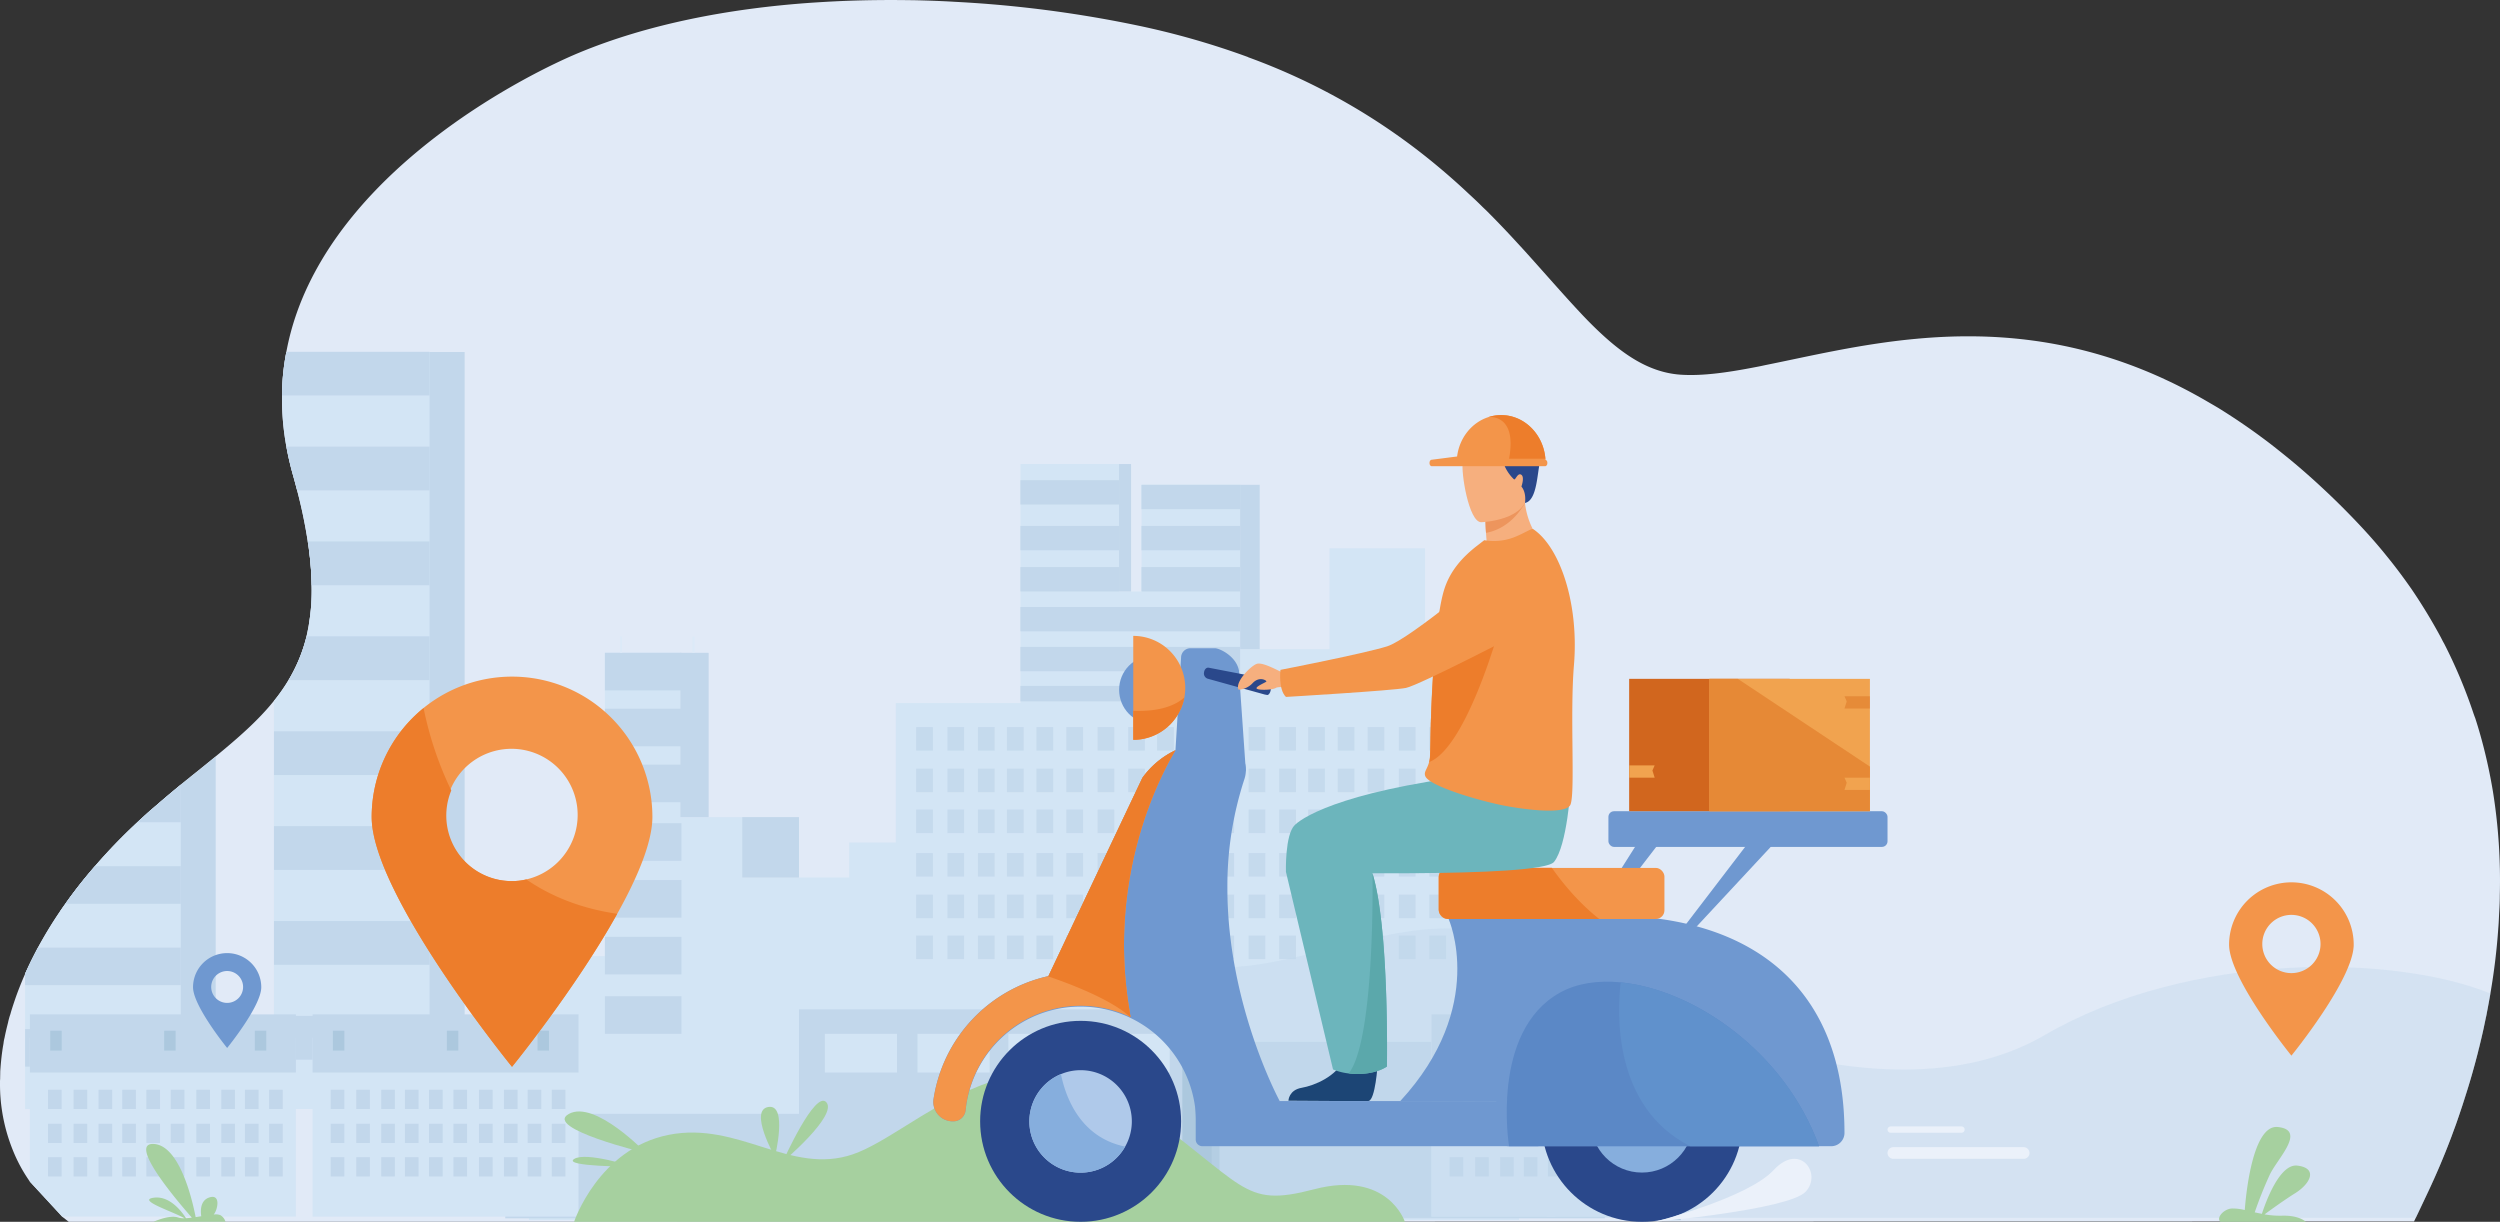<svg xmlns="http://www.w3.org/2000/svg" width="1370.481" height="669.786" viewBox="0 0 1370.481 669.786"><rect x="0" y="0" width="1370.481" height="669.786" fill="#333333" stroke="none"/><g transform="translate(-0.036 -0.03)"><path d="M1391.928,642.02c0,2.985-.115,5.959-.3,8.876s-.241,5.741-.494,8.692a353.362,353.362,0,0,1-4.375,36.3c-.609,3.445-1.217,6.89-1.883,10.208-.115.792-.3,1.585-.425,2.3l-.126.425c-.425,2.067-.85,4.076-1.275,6.143-.792,3.583-1.642,7.177-2.492,10.633-.184.678-.367,1.286-.482,1.952-2.3,9.117-4.8,17.683-7.418,25.709l-1.275,4.019c-1.148,3.525-2.3,6.89-3.445,10.151-.85,2.365-1.7,4.593-2.492,6.809-4.432,11.793-8.75,21.576-12.217,28.993-3.227,6.889-5.959,12.631-7.36,15.559l-.964,2.009-1045.975.184H59.212a.069.069,0,0,0-.069-.069c-.85-.666-1.642-1.275-2.423-1.941h-.069c-.356-.3-.723-.551-1.033-.85L37.935,798.962a84.5,84.5,0,0,1-9.485-17.6,96.454,96.454,0,0,1-6.89-36.744,18.922,18.922,0,0,1,.069-1.94c0-1.148.057-2.365.057-3.525s.126-2.067.184-3.1c.3-3.766.723-7.532,1.332-11.3,0-.126.069-.253.069-.367.115-.609.241-1.286.3-1.952a22.229,22.229,0,0,1,.482-2.365c.551-2.8,1.217-5.592,1.952-8.451.115-.666.3-1.343.482-2.009a24.553,24.553,0,0,1,.735-2.365c.666-2.492,1.516-4.983,2.365-7.544,1.642-4.857,3.594-9.726,5.741-14.652a10.8,10.8,0,0,1,.494-1.148c2-4.444,4.191-8.819,6.557-13.251a228.191,228.191,0,0,1,12.1-19.876c.964-1.4,1.941-2.8,2.917-4.134a253.007,253.007,0,0,1,16.225-20.611,306.75,306.75,0,0,1,23.286-24.113c1.883-1.768,3.766-3.445,5.649-5.167.425-.367.85-.735,1.275-1.148,1.148-.907,2.193-1.883,3.284-2.79,4.593-4.019,9.117-7.785,13.561-11.482l6.625-5.351c4.317-3.445,8.509-6.89,12.516-10.151,12.344-10.151,23.287-19.692,31.921-30.452a98.546,98.546,0,0,0,8.038-11.482,86.783,86.783,0,0,0,9.818-23.849c.494-2.3.976-4.593,1.343-6.89a110.14,110.14,0,0,0,1.458-21.1,165.348,165.348,0,0,0-1.458-19.451c-.184-1.458-.425-2.974-.677-4.593a274.682,274.682,0,0,0-5.833-28.017q-1.079-4.294-2.365-8.75c-1.458-5.179-2.618-10.277-3.525-15.26a144.806,144.806,0,0,1-2.377-27.983,126.306,126.306,0,0,1,2.377-23.826v-.126a142.474,142.474,0,0,1,5.649-21.151c29.12-82.789,128.2-131.727,154.52-142.67,37.513-15.616,81.939-24.377,128.076-27.558,3.778-.241,7.544-.482,11.31-.666,10.644-.551,21.4-.792,32.151-.792,4.386,0,8.692.057,13.01.115,7.234.184,14.411.425,21.645.861,6.683.356,13.308.781,19.934,1.332a656.735,656.735,0,0,1,79.229,11.425A434.261,434.261,0,0,1,705.768,182.5v.069a347.345,347.345,0,0,1,103.584,59.5c6.143,5.11,11.976,10.277,17.442,15.444.735.666,1.527,1.4,2.3,2.124,1.7,1.585,3.341,3.158,4.983,4.8.735.735,1.527,1.458,2.3,2.193,4.8,4.8,9.427,9.6,13.779,14.284l6.5,7.05c11.551,12.769,21.817,24.676,31.485,34.953,1.217,1.343,2.434,2.549,3.651,3.835C908.5,343.773,924,355.324,942.974,356.61c11.907.792,25.836-1.217,41.452-4.26,1.585-.3,3.1-.6,4.685-.965,24.01-4.8,51.97-11.609,83.03-14.468,40.12-3.709,85.533-.792,134.529,21.461l4.673,2.182c7.177,3.445,14.411,7.291,21.7,11.609,1.527.85,3.043,1.768,4.593,2.675,7.418,4.593,14.927,9.611,22.552,15.2a2.973,2.973,0,0,1,.551.425c3.284,2.365,6.568,4.914,9.852,7.533,3.824,3.043,7.716,6.2,11.609,9.542,9.358,8.038,18.9,16.96,28.442,26.812,6.89,7.108,13.377,14.284,19.21,21.576,4.076,4.983,7.9,10.036,11.483,15.077.666.919,1.275,1.826,1.941,2.733a302.678,302.678,0,0,1,16.409,27c.551,1.091,1.148,2.3,1.768,3.341a275.9,275.9,0,0,1,15.857,37.628c.367,1.091.735,2.124,1.148,3.158q2.739,8.491,4.857,16.96c1.952,7.728,3.525,15.386,4.811,23.045A308.625,308.625,0,0,1,1391.928,642.02Z" transform="translate(-21.52 -151.17)" fill="#e1eaf7"/><path d="M254.408,319.25v415H169.07V468.235a110.138,110.138,0,0,0,1.458-21.1,165.345,165.345,0,0,0-1.458-19.451V319.25Z" transform="translate(0.349 -126.257)" fill="#c2d7eb"/><path d="M237.678,319.25v415H152.34v-223.7a98.553,98.553,0,0,0,8.038-11.482,86.787,86.787,0,0,0,9.829-23.941c.494-2.3.976-4.593,1.343-6.889a110.142,110.142,0,0,0,1.458-21.1,165.352,165.352,0,0,0-1.458-19.451c-.184-1.458-.425-2.974-.677-4.593a274.68,274.68,0,0,0-5.833-28.017q-1.079-4.294-2.365-8.75c-1.458-5.179-2.618-10.277-3.525-15.26a144.806,144.806,0,0,1-2.377-27.983,126.306,126.306,0,0,1,2.377-23.826Z" transform="translate(-2.131 -126.257)" fill="#d3e5f5"/><path d="M158.577,319.266a126.3,126.3,0,0,0-2.377,23.826h80.906V319.14H158.577Z" transform="translate(-1.559 -126.273)" fill="#c2d7eb"/><path d="M236.8,364.41v24.01H164.161q-1.079-4.294-2.365-8.75c-1.458-5.179-2.618-10.277-3.525-15.26Z" transform="translate(-1.252 -119.562)" fill="#c2d7eb"/><path d="M235.285,409.724v24.01H170.616a165.349,165.349,0,0,0-1.458-19.451c-.184-1.458-.425-2.974-.677-4.593Z" transform="translate(0.261 -112.849)" fill="#c2d7eb"/><path d="M236.642,455v24H159.33a86.785,86.785,0,0,0,9.841-24Z" transform="translate(-1.095 -106.132)" fill="#c2d7eb"/><rect width="85.315" height="23.975" transform="translate(150.232 400.919)" fill="#c2d7eb"/><rect width="85.315" height="23.975" transform="translate(150.232 452.923)" fill="#c2d7eb"/><rect width="85.315" height="23.975" transform="translate(150.232 504.939)" fill="#c2d7eb"/><rect width="85.315" height="23.987" transform="translate(150.232 556.943)" fill="#c2d7eb"/><path d="M135.558,512.37V705.621H50.22V597.237c.965-1.4,1.941-2.8,2.917-4.134a252.985,252.985,0,0,1,16.225-20.611,306.766,306.766,0,0,1,23.287-24.113c1.883-1.768,3.766-3.445,5.649-5.167.425-.367.85-.735,1.275-1.148,1.148-.907,2.193-1.883,3.284-2.79,4.593-4.019,9.117-7.785,13.561-11.483l6.625-5.351C127.359,519.064,131.551,515.654,135.558,512.37Z" transform="translate(-17.271 -97.627)" fill="#c2d7eb"/><path d="M118.889,525.87V703.619H33.54V629.511a10.8,10.8,0,0,1,.494-1.148c2-4.444,4.191-8.819,6.557-13.251a228.217,228.217,0,0,1,12.1-19.876c.964-1.4,1.94-2.8,2.917-4.134a252.985,252.985,0,0,1,16.225-20.611,306.787,306.787,0,0,1,23.287-24.113c1.883-1.768,3.766-3.445,5.649-5.167.425-.367.85-.735,1.275-1.148,1.148-.907,2.193-1.883,3.284-2.79C109.956,533.288,114.446,529.521,118.889,525.87Z" transform="translate(-19.743 -95.625)" fill="#d3e5f5"/><path d="M110.939,525.87v20.554H87.17c1.883-1.768,3.766-3.445,5.649-5.167.425-.367.85-.735,1.275-1.148,1.148-.907,2.193-1.883,3.284-2.79C102.005,533.288,106.5,529.521,110.939,525.87Z" transform="translate(-11.793 -95.625)" fill="#c2d7eb"/><path d="M116.04,564.73v20.611H52.76A253,253,0,0,1,68.985,564.73Z" transform="translate(-16.894 -89.864)" fill="#c2d7eb"/><path d="M118.889,603.59v20.6H33.54v-6.2a10.818,10.818,0,0,1,.494-1.148c2-4.444,4.191-8.819,6.557-13.251Z" transform="translate(-19.743 -84.103)" fill="#c2d7eb"/><rect width="85.315" height="20.588" transform="translate(13.808 564.165)" fill="#c2d7eb"/><rect width="35.734" height="52.108" transform="translate(265.183 595.248)" fill="#dceaf8"/><path d="M753.563,355.274V323.088h-9.772V267.754H691.408v55.334H642.435V232.916H588.387v58.538H576.055V221.56H522.018V352.6H453.663v76.416H428.126v19.245H369.462V415.121H335.784V325.04h-41.6V491.318H252.57V636H795.3V355.274Z" transform="translate(37.438 32.842)" fill="#d3e5f5"/><rect width="54.071" height="13.354" transform="translate(559.422 263.255)" fill="#c2d7eb"/><rect width="54.071" height="13.354" transform="translate(559.422 288.333)" fill="#c2d7eb"/><rect width="54.071" height="13.354" transform="translate(559.422 310.896)" fill="#c2d7eb"/><rect width="54.071" height="13.354" transform="translate(625.779 310.896)" fill="#c2d7eb"/><rect width="54.071" height="13.354" transform="translate(625.779 288.333)" fill="#c2d7eb"/><rect width="54.071" height="13.354" transform="translate(625.779 265.804)" fill="#c2d7eb"/><rect width="120.44" height="13.354" transform="translate(559.422 332.781)" fill="#c2d7eb"/><rect width="120.44" height="13.354" transform="translate(559.422 354.656)" fill="#c2d7eb"/><rect width="41.969" height="20.611" transform="translate(331.632 357.894)" fill="#c2d7eb"/><rect width="41.969" height="20.611" transform="translate(331.632 388.54)" fill="#c2d7eb"/><rect width="41.969" height="20.611" transform="translate(331.632 419.187)" fill="#c2d7eb"/><rect width="41.969" height="20.611" transform="translate(331.632 451.315)" fill="#c2d7eb"/><rect width="41.969" height="20.611" transform="translate(331.632 482.456)" fill="#c2d7eb"/><rect width="41.969" height="20.611" transform="translate(331.632 513.585)" fill="#c2d7eb"/><rect width="41.969" height="20.611" transform="translate(331.632 546.149)" fill="#c2d7eb"/><rect width="120.44" height="8.474" transform="translate(559.422 376.047)" fill="#c2d7eb"/><rect width="15.478" height="90.057" transform="translate(373.027 357.894)" fill="#c2d7eb"/><rect width="31.129" height="33.15" transform="translate(406.9 447.962)" fill="#c2d7eb"/><path d="M592.08,231.49h10.748v90.126H592.1Z" transform="translate(87.771 34.314)" fill="#c2d7eb"/><rect width="6.591" height="69.848" transform="translate(613.493 254.413)" fill="#c2d7eb"/><g transform="translate(502.274 398.588)" opacity="0.8"><rect width="9.163" height="12.918" fill="#c2d7eb"/><rect width="9.163" height="12.918" transform="translate(17.132)" fill="#c2d7eb"/><rect width="9.163" height="12.918" transform="translate(33.873)" fill="#c2d7eb"/><rect width="9.163" height="12.918" transform="translate(49.765)" fill="#c2d7eb"/><rect width="9.163" height="12.918" transform="translate(65.944)" fill="#c2d7eb"/><rect width="9.163" height="12.918" transform="translate(82.318)" fill="#c2d7eb"/><rect width="9.163" height="12.918" transform="translate(99.45)" fill="#c2d7eb"/><rect width="9.163" height="12.918" transform="translate(116.203)" fill="#c2d7eb"/><rect width="9.163" height="12.918" transform="translate(132.083)" fill="#c2d7eb"/><rect width="9.163" height="12.918" transform="translate(148.262)" fill="#c2d7eb"/><rect width="9.163" height="12.918" transform="translate(165.13)" fill="#c2d7eb"/><rect width="9.163" height="12.918" transform="translate(182.262)" fill="#c2d7eb"/><rect width="9.163" height="12.918" transform="translate(199.015)" fill="#c2d7eb"/><rect width="9.163" height="12.918" transform="translate(214.895)" fill="#c2d7eb"/><rect width="9.163" height="12.918" transform="translate(231.085)" fill="#c2d7eb"/><rect width="9.163" height="12.918" transform="translate(247.459)" fill="#c2d7eb"/><rect width="9.163" height="12.918" transform="translate(264.591)" fill="#c2d7eb"/><rect width="9.163" height="12.918" transform="translate(281.333)" fill="#c2d7eb"/><rect width="9.163" height="12.918" transform="translate(297.213)" fill="#c2d7eb"/><rect width="9.163" height="12.918" transform="translate(313.403)" fill="#c2d7eb"/><rect width="9.163" height="12.918" transform="translate(0 22.793)" fill="#c2d7eb"/><rect width="9.163" height="12.918" transform="translate(17.132 22.793)" fill="#c2d7eb"/><rect width="9.163" height="12.918" transform="translate(33.873 22.793)" fill="#c2d7eb"/><rect width="9.163" height="12.918" transform="translate(49.765 22.793)" fill="#c2d7eb"/><rect width="9.163" height="12.918" transform="translate(65.944 22.793)" fill="#c2d7eb"/><rect width="9.163" height="12.918" transform="translate(82.318 22.793)" fill="#c2d7eb"/><rect width="9.163" height="12.918" transform="translate(99.45 22.793)" fill="#c2d7eb"/><rect width="9.163" height="12.918" transform="translate(116.203 22.793)" fill="#c2d7eb"/><rect width="9.163" height="12.918" transform="translate(132.083 22.793)" fill="#c2d7eb"/><rect width="9.163" height="12.918" transform="translate(148.262 22.793)" fill="#c2d7eb"/><rect width="9.163" height="12.918" transform="translate(165.13 22.793)" fill="#c2d7eb"/><rect width="9.163" height="12.918" transform="translate(182.262 22.793)" fill="#c2d7eb"/><rect width="9.163" height="12.918" transform="translate(199.015 22.793)" fill="#c2d7eb"/><rect width="9.163" height="12.918" transform="translate(214.895 22.793)" fill="#c2d7eb"/><rect width="9.163" height="12.918" transform="translate(231.085 22.793)" fill="#c2d7eb"/><rect width="9.163" height="12.918" transform="translate(247.459 22.793)" fill="#c2d7eb"/><rect width="9.163" height="12.918" transform="translate(264.591 22.793)" fill="#c2d7eb"/><rect width="9.163" height="12.918" transform="translate(281.333 22.793)" fill="#c2d7eb"/><rect width="9.163" height="12.918" transform="translate(297.213 22.793)" fill="#c2d7eb"/><rect width="9.163" height="12.918" transform="translate(313.403 22.793)" fill="#c2d7eb"/><rect width="9.163" height="12.918" transform="translate(0 45.23)" fill="#c2d7eb"/><rect width="9.163" height="12.918" transform="translate(17.132 45.23)" fill="#c2d7eb"/><rect width="9.163" height="12.918" transform="translate(33.873 45.23)" fill="#c2d7eb"/><rect width="9.163" height="12.918" transform="translate(49.765 45.23)" fill="#c2d7eb"/><rect width="9.163" height="12.918" transform="translate(65.944 45.23)" fill="#c2d7eb"/><rect width="9.163" height="12.918" transform="translate(82.318 45.23)" fill="#c2d7eb"/><rect width="9.163" height="12.918" transform="translate(99.45 45.23)" fill="#c2d7eb"/><rect width="9.163" height="12.918" transform="translate(116.203 45.23)" fill="#c2d7eb"/><rect width="9.163" height="12.918" transform="translate(132.083 45.23)" fill="#c2d7eb"/><rect width="9.163" height="12.918" transform="translate(148.262 45.23)" fill="#c2d7eb"/><rect width="9.163" height="12.918" transform="translate(165.13 45.23)" fill="#c2d7eb"/><rect width="9.163" height="12.918" transform="translate(182.262 45.23)" fill="#c2d7eb"/><rect width="9.163" height="12.918" transform="translate(199.015 45.23)" fill="#c2d7eb"/><rect width="9.163" height="12.918" transform="translate(214.895 45.23)" fill="#c2d7eb"/><rect width="9.163" height="12.918" transform="translate(231.085 45.23)" fill="#c2d7eb"/><rect width="9.163" height="12.918" transform="translate(247.459 45.23)" fill="#c2d7eb"/><rect width="9.163" height="12.918" transform="translate(264.591 45.23)" fill="#c2d7eb"/><rect width="9.163" height="12.918" transform="translate(281.333 45.23)" fill="#c2d7eb"/><rect width="9.163" height="12.918" transform="translate(297.213 45.23)" fill="#c2d7eb"/><rect width="9.163" height="12.918" transform="translate(313.403 45.23)" fill="#c2d7eb"/><rect width="9.163" height="12.918" transform="translate(0 69.067)" fill="#c2d7eb"/><rect width="9.163" height="12.918" transform="translate(17.132 69.067)" fill="#c2d7eb"/><rect width="9.163" height="12.918" transform="translate(33.873 69.067)" fill="#c2d7eb"/><rect width="9.163" height="12.918" transform="translate(49.765 69.067)" fill="#c2d7eb"/><rect width="9.163" height="12.918" transform="translate(65.944 69.067)" fill="#c2d7eb"/><rect width="9.163" height="12.918" transform="translate(82.318 69.067)" fill="#c2d7eb"/><rect width="9.163" height="12.918" transform="translate(99.45 69.067)" fill="#c2d7eb"/><rect width="9.163" height="12.918" transform="translate(116.203 69.067)" fill="#c2d7eb"/><rect width="9.163" height="12.918" transform="translate(132.083 69.067)" fill="#c2d7eb"/><rect width="9.163" height="12.918" transform="translate(148.262 69.067)" fill="#c2d7eb"/><rect width="9.163" height="12.918" transform="translate(165.13 69.067)" fill="#c2d7eb"/><rect width="9.163" height="12.918" transform="translate(182.262 69.067)" fill="#c2d7eb"/><rect width="9.163" height="12.918" transform="translate(199.015 69.067)" fill="#c2d7eb"/><rect width="9.163" height="12.918" transform="translate(214.895 69.067)" fill="#c2d7eb"/><rect width="9.163" height="12.918" transform="translate(231.085 69.067)" fill="#c2d7eb"/><rect width="9.163" height="12.918" transform="translate(247.459 69.067)" fill="#c2d7eb"/><rect width="9.163" height="12.918" transform="translate(264.591 69.067)" fill="#c2d7eb"/><rect width="9.163" height="12.918" transform="translate(281.333 69.067)" fill="#c2d7eb"/><rect width="9.163" height="12.918" transform="translate(297.213 69.067)" fill="#c2d7eb"/><rect width="9.163" height="12.918" transform="translate(313.403 69.067)" fill="#c2d7eb"/><rect width="9.163" height="12.918" transform="translate(0 91.86)" fill="#c2d7eb"/><rect width="9.163" height="12.918" transform="translate(17.132 91.86)" fill="#c2d7eb"/><rect width="9.163" height="12.918" transform="translate(33.873 91.86)" fill="#c2d7eb"/><rect width="9.163" height="12.918" transform="translate(49.765 91.86)" fill="#c2d7eb"/><rect width="9.163" height="12.918" transform="translate(65.944 91.86)" fill="#c2d7eb"/><rect width="9.163" height="12.918" transform="translate(82.318 91.86)" fill="#c2d7eb"/><rect width="9.163" height="12.918" transform="translate(99.45 91.86)" fill="#c2d7eb"/><rect width="9.163" height="12.918" transform="translate(116.203 91.86)" fill="#c2d7eb"/><rect width="9.163" height="12.918" transform="translate(132.083 91.86)" fill="#c2d7eb"/><rect width="9.163" height="12.918" transform="translate(148.262 91.86)" fill="#c2d7eb"/><rect width="9.163" height="12.918" transform="translate(165.13 91.86)" fill="#c2d7eb"/><rect width="9.163" height="12.918" transform="translate(182.262 91.86)" fill="#c2d7eb"/><rect width="9.163" height="12.918" transform="translate(199.015 91.86)" fill="#c2d7eb"/><rect width="9.163" height="12.918" transform="translate(214.895 91.86)" fill="#c2d7eb"/><rect width="9.163" height="12.918" transform="translate(231.085 91.86)" fill="#c2d7eb"/><rect width="9.163" height="12.918" transform="translate(247.459 91.86)" fill="#c2d7eb"/><rect width="9.163" height="12.918" transform="translate(264.591 91.86)" fill="#c2d7eb"/><rect width="9.163" height="12.918" transform="translate(281.333 91.86)" fill="#c2d7eb"/><rect width="9.163" height="12.918" transform="translate(297.213 91.86)" fill="#c2d7eb"/><rect width="9.163" height="12.918" transform="translate(313.403 91.86)" fill="#c2d7eb"/><rect width="9.163" height="12.918" transform="translate(0 114.297)" fill="#c2d7eb"/><rect width="9.163" height="12.918" transform="translate(17.132 114.297)" fill="#c2d7eb"/><rect width="9.163" height="12.918" transform="translate(33.873 114.297)" fill="#c2d7eb"/><rect width="9.163" height="12.918" transform="translate(49.765 114.297)" fill="#c2d7eb"/><rect width="9.163" height="12.918" transform="translate(65.944 114.297)" fill="#c2d7eb"/><rect width="9.163" height="12.918" transform="translate(82.318 114.297)" fill="#c2d7eb"/><rect width="9.163" height="12.918" transform="translate(99.45 114.297)" fill="#c2d7eb"/><rect width="9.163" height="12.918" transform="translate(116.203 114.297)" fill="#c2d7eb"/><rect width="9.163" height="12.918" transform="translate(132.083 114.297)" fill="#c2d7eb"/><rect width="9.163" height="12.918" transform="translate(148.262 114.297)" fill="#c2d7eb"/><rect width="9.163" height="12.918" transform="translate(165.13 114.297)" fill="#c2d7eb"/><rect width="9.163" height="12.918" transform="translate(182.262 114.297)" fill="#c2d7eb"/><rect width="9.163" height="12.918" transform="translate(199.015 114.297)" fill="#c2d7eb"/><rect width="9.163" height="12.918" transform="translate(214.895 114.297)" fill="#c2d7eb"/><rect width="9.163" height="12.918" transform="translate(231.085 114.297)" fill="#c2d7eb"/><rect width="9.163" height="12.918" transform="translate(247.459 114.297)" fill="#c2d7eb"/><rect width="9.163" height="12.918" transform="translate(264.591 114.297)" fill="#c2d7eb"/><rect width="9.163" height="12.918" transform="translate(281.333 114.297)" fill="#c2d7eb"/><rect width="9.163" height="12.918" transform="translate(297.213 114.297)" fill="#c2d7eb"/><rect width="9.163" height="12.918" transform="translate(313.403 114.297)" fill="#c2d7eb"/></g><rect width="212.357" height="114.561" transform="translate(438.029 553.349)" fill="#c2d7eb"/><rect width="212.357" height="57.286" transform="translate(277.01 610.623)" fill="#c2d7eb"/><rect width="212.357" height="96.706" transform="translate(667.404 571.193)" fill="#c2d7eb"/><rect width="39.569" height="21.22" transform="translate(452.21 566.76)" fill="#d3e5f5"/><rect width="39.569" height="21.22" transform="translate(502.997 566.76)" fill="#d3e5f5"/><rect width="39.569" height="21.22" transform="translate(552.82 566.76)" fill="#d3e5f5"/><rect width="39.569" height="21.22" transform="translate(601.689 566.76)" fill="#d3e5f5"/><rect width="20.381" height="115.548" transform="translate(648.182 553.349)" fill="#acc8de"/><rect width="20.381" height="137.893" transform="translate(901.015 531.004)" fill="#acc8de"/><rect width="21.886" height="95.776" transform="translate(879.761 571.193)" fill="#acc8de"/><path d="M773.979,654.6c-.563,1.527-1.941,2.411-3.066,1.986s-1.585-1.986-1.022-3.445,4.719-6.407,4.719-6.407S774.542,653.08,773.979,654.6Z" transform="translate(89.385 -77.708)" fill="#dceaf8"/><path d="M764.29,622.023c-.574,1.516-1.941,2.411-3.077,1.986s-1.585-1.986-1.01-3.514,4.708-6.4,4.708-6.4S764.853,620.5,764.29,622.023Z" transform="translate(87.947 -82.545)" fill="#dceaf8"/><path d="M727.119,671.163c-.563,1.516-1.941,2.4-3.066,1.986s-1.585-2-1.022-3.514,4.708-6.4,4.708-6.4S727.681,669.636,727.119,671.163Z" transform="translate(82.438 -75.26)" fill="#dceaf8"/><path d="M757.381,725.334s-3.939,8.486,3.72,9.106,12.217-2.492,14.078-6.212c0,0-9.519,3.927-8.038-.827a112.139,112.139,0,0,1,5.144-12.4s-8.038,14.5-12.091,13.779C758.391,728.435,757.381,725.334,757.381,725.334Z" transform="translate(87.416 -67.587)" fill="#e8eff7"/><rect width="1.102" height="8.968" transform="translate(339.992 348.926)" fill="#dceaf8"/><rect width="1.102" height="8.968" transform="translate(379.641 348.926)" fill="#dceaf8"/><rect width="116.88" height="136.309" transform="translate(784.766 530.659)" fill="#d3e5f5"/><rect width="2.159" height="27.638" transform="translate(891.645 503.365)" fill="#d3e5f5"/><rect width="145.805" height="98.061" transform="translate(784.766 568.919)" fill="#d3e5f5"/><rect width="145.805" height="31.875" transform="translate(784.766 556.105)" fill="#c2d7eb"/><rect width="7.487" height="10.552" transform="translate(794.698 597.43)" fill="#c2d7eb"/><rect width="7.487" height="10.552" transform="translate(808.696 597.43)" fill="#c2d7eb"/><rect width="7.487" height="10.552" transform="translate(822.383 597.43)" fill="#c2d7eb"/><rect width="7.487" height="10.552" transform="translate(835.37 597.43)" fill="#c2d7eb"/><rect width="7.487" height="10.552" transform="translate(848.597 597.43)" fill="#c2d7eb"/><rect width="7.487" height="10.552" transform="translate(861.975 597.43)" fill="#c2d7eb"/><rect width="7.487" height="10.552" transform="translate(875.983 597.43)" fill="#c2d7eb"/><rect width="7.487" height="10.552" transform="translate(889.67 597.43)" fill="#c2d7eb"/><rect width="7.487" height="10.552" transform="translate(902.646 597.43)" fill="#c2d7eb"/><rect width="7.487" height="10.552" transform="translate(915.885 597.43)" fill="#c2d7eb"/><rect width="7.487" height="10.552" transform="translate(794.698 616.055)" fill="#c2d7eb"/><rect width="7.487" height="10.552" transform="translate(808.696 616.055)" fill="#c2d7eb"/><rect width="7.487" height="10.552" transform="translate(822.383 616.055)" fill="#c2d7eb"/><rect width="7.487" height="10.552" transform="translate(835.37 616.055)" fill="#c2d7eb"/><rect width="7.487" height="10.552" transform="translate(848.597 616.055)" fill="#c2d7eb"/><rect width="7.487" height="10.552" transform="translate(861.975 616.055)" fill="#c2d7eb"/><rect width="7.487" height="10.552" transform="translate(875.983 616.055)" fill="#c2d7eb"/><rect width="7.487" height="10.552" transform="translate(889.67 616.055)" fill="#c2d7eb"/><rect width="7.487" height="10.552" transform="translate(902.646 616.055)" fill="#c2d7eb"/><rect width="7.487" height="10.552" transform="translate(915.885 616.055)" fill="#c2d7eb"/><rect width="7.487" height="10.552" transform="translate(794.698 634.392)" fill="#c2d7eb"/><rect width="7.487" height="10.552" transform="translate(808.696 634.392)" fill="#c2d7eb"/><rect width="7.487" height="10.552" transform="translate(822.383 634.392)" fill="#c2d7eb"/><rect width="7.487" height="10.552" transform="translate(835.37 634.392)" fill="#c2d7eb"/><rect width="7.487" height="10.552" transform="translate(848.597 634.392)" fill="#c2d7eb"/><rect width="7.487" height="10.552" transform="translate(861.975 634.392)" fill="#c2d7eb"/><rect width="7.487" height="10.552" transform="translate(875.983 634.392)" fill="#c2d7eb"/><rect width="7.487" height="10.552" transform="translate(889.67 634.392)" fill="#c2d7eb"/><rect width="7.487" height="10.552" transform="translate(902.646 634.392)" fill="#c2d7eb"/><rect width="7.487" height="10.552" transform="translate(915.885 634.392)" fill="#c2d7eb"/><rect width="6.292" height="10.885" transform="translate(795.893 565.061)" fill="#acc8de"/><rect width="6.292" height="10.885" transform="translate(858.357 565.061)" fill="#acc8de"/><rect width="6.292" height="10.885" transform="translate(908.054 565.061)" fill="#acc8de"/><rect width="145.805" height="98.061" transform="translate(171.394 568.919)" fill="#d3e5f5"/><rect width="145.805" height="31.875" transform="translate(171.394 556.105)" fill="#c2d7eb"/><rect width="7.487" height="10.552" transform="translate(181.326 597.43)" fill="#c2d7eb"/><rect width="7.487" height="10.552" transform="translate(195.335 597.43)" fill="#c2d7eb"/><rect width="7.487" height="10.552" transform="translate(209.022 597.43)" fill="#c2d7eb"/><rect width="7.487" height="10.552" transform="translate(221.997 597.43)" fill="#c2d7eb"/><rect width="7.487" height="10.552" transform="translate(235.225 597.43)" fill="#c2d7eb"/><rect width="7.487" height="10.552" transform="translate(248.614 597.43)" fill="#c2d7eb"/><rect width="7.487" height="10.552" transform="translate(262.611 597.43)" fill="#c2d7eb"/><rect width="7.487" height="10.552" transform="translate(276.298 597.43)" fill="#c2d7eb"/><rect width="7.487" height="10.552" transform="translate(289.285 597.43)" fill="#c2d7eb"/><rect width="7.487" height="10.552" transform="translate(302.513 597.43)" fill="#c2d7eb"/><rect width="7.487" height="10.552" transform="translate(181.326 616.055)" fill="#c2d7eb"/><rect width="7.487" height="10.552" transform="translate(195.335 616.055)" fill="#c2d7eb"/><rect width="7.487" height="10.552" transform="translate(209.022 616.055)" fill="#c2d7eb"/><rect width="7.487" height="10.552" transform="translate(221.997 616.055)" fill="#c2d7eb"/><rect width="7.487" height="10.552" transform="translate(235.225 616.055)" fill="#c2d7eb"/><rect width="7.487" height="10.552" transform="translate(248.614 616.055)" fill="#c2d7eb"/><rect width="7.487" height="10.552" transform="translate(262.611 616.055)" fill="#c2d7eb"/><rect width="7.487" height="10.552" transform="translate(276.298 616.055)" fill="#c2d7eb"/><rect width="7.487" height="10.552" transform="translate(289.285 616.055)" fill="#c2d7eb"/><rect width="7.487" height="10.552" transform="translate(302.513 616.055)" fill="#c2d7eb"/><rect width="7.487" height="10.552" transform="translate(181.326 634.392)" fill="#c2d7eb"/><rect width="7.487" height="10.552" transform="translate(195.335 634.392)" fill="#c2d7eb"/><rect width="7.487" height="10.552" transform="translate(209.022 634.392)" fill="#c2d7eb"/><rect width="7.487" height="10.552" transform="translate(221.997 634.392)" fill="#c2d7eb"/><rect width="7.487" height="10.552" transform="translate(235.225 634.392)" fill="#c2d7eb"/><rect width="7.487" height="10.552" transform="translate(248.614 634.392)" fill="#c2d7eb"/><rect width="7.487" height="10.552" transform="translate(262.611 634.392)" fill="#c2d7eb"/><rect width="7.487" height="10.552" transform="translate(276.298 634.392)" fill="#c2d7eb"/><rect width="7.487" height="10.552" transform="translate(289.285 634.392)" fill="#c2d7eb"/><rect width="7.487" height="10.552" transform="translate(302.513 634.392)" fill="#c2d7eb"/><rect width="6.292" height="10.885" transform="translate(182.52 565.061)" fill="#acc8de"/><rect width="6.292" height="10.885" transform="translate(244.997 565.061)" fill="#acc8de"/><rect width="6.292" height="10.885" transform="translate(294.693 565.061)" fill="#acc8de"/><path d="M160.118,495.46v98.049H31.985L14.29,574.368V495.46Z" transform="translate(2.113 73.448)" fill="#d3e5f5"/><rect width="145.805" height="31.875" transform="translate(16.438 556.105)" fill="#c2d7eb"/><rect width="7.487" height="10.552" transform="translate(26.358 597.43)" fill="#c2d7eb"/><rect width="7.487" height="10.552" transform="translate(40.367 597.43)" fill="#c2d7eb"/><rect width="7.487" height="10.552" transform="translate(54.054 597.43)" fill="#c2d7eb"/><rect width="7.487" height="10.552" transform="translate(67.041 597.43)" fill="#c2d7eb"/><rect width="7.487" height="10.552" transform="translate(80.269 597.43)" fill="#c2d7eb"/><rect width="7.487" height="10.552" transform="translate(93.646 597.43)" fill="#c2d7eb"/><rect width="7.487" height="10.552" transform="translate(107.655 597.43)" fill="#c2d7eb"/><rect width="7.487" height="10.552" transform="translate(121.342 597.43)" fill="#c2d7eb"/><rect width="7.487" height="10.552" transform="translate(134.317 597.43)" fill="#c2d7eb"/><rect width="7.487" height="10.552" transform="translate(147.545 597.43)" fill="#c2d7eb"/><rect width="7.487" height="10.552" transform="translate(26.358 616.055)" fill="#c2d7eb"/><rect width="7.487" height="10.552" transform="translate(40.367 616.055)" fill="#c2d7eb"/><rect width="7.487" height="10.552" transform="translate(54.054 616.055)" fill="#c2d7eb"/><rect width="7.487" height="10.552" transform="translate(67.041 616.055)" fill="#c2d7eb"/><rect width="7.487" height="10.552" transform="translate(80.269 616.055)" fill="#c2d7eb"/><rect width="7.487" height="10.552" transform="translate(93.646 616.055)" fill="#c2d7eb"/><rect width="7.487" height="10.552" transform="translate(107.655 616.055)" fill="#c2d7eb"/><rect width="7.487" height="10.552" transform="translate(121.342 616.055)" fill="#c2d7eb"/><rect width="7.487" height="10.552" transform="translate(134.317 616.055)" fill="#c2d7eb"/><rect width="7.487" height="10.552" transform="translate(147.545 616.055)" fill="#c2d7eb"/><rect width="7.487" height="10.552" transform="translate(26.358 634.392)" fill="#c2d7eb"/><rect width="7.487" height="10.552" transform="translate(40.367 634.392)" fill="#c2d7eb"/><rect width="7.487" height="10.552" transform="translate(54.054 634.392)" fill="#c2d7eb"/><rect width="7.487" height="10.552" transform="translate(67.041 634.392)" fill="#c2d7eb"/><rect width="7.487" height="10.552" transform="translate(80.269 634.392)" fill="#c2d7eb"/><rect width="7.487" height="10.552" transform="translate(93.646 634.392)" fill="#c2d7eb"/><rect width="7.487" height="10.552" transform="translate(107.655 634.392)" fill="#c2d7eb"/><rect width="7.487" height="10.552" transform="translate(121.342 634.392)" fill="#c2d7eb"/><rect width="7.487" height="10.552" transform="translate(134.317 634.392)" fill="#c2d7eb"/><rect width="7.487" height="10.552" transform="translate(147.545 634.392)" fill="#c2d7eb"/><rect width="6.292" height="10.885" transform="translate(27.564 565.061)" fill="#acc8de"/><rect width="6.292" height="10.885" transform="translate(90.029 565.061)" fill="#acc8de"/><rect width="6.292" height="10.885" transform="translate(139.725 565.061)" fill="#acc8de"/><path d="M1301.053,630.148q-.873,5.2-1.883,10.254c-.149.769-.3,1.539-.459,2.3l-.08.425c-.425,2.055-.85,4.088-1.3,6.109q-1.148,5.443-2.492,10.679l-.482,1.918c-2.3,9.106-4.811,17.729-7.372,25.744-.436,1.343-.861,2.664-1.3,3.973q-1.745,5.271-3.5,10.185c-.827,2.3-1.665,4.593-2.492,6.8-4.444,11.793-8.715,21.6-12.16,28.993-3.227,6.889-6.005,12.631-7.395,15.57H600V615.462c50.316,3.87,117.122-38.535,165.865-12.493,55.116,29.51,199.015,103.343,290.76,49.972C1136.141,606.678,1248.991,608.7,1301.053,630.148Z" transform="translate(64.234 -85.457)" fill="#c2d7eb" opacity="0.4"/><path d="M1128.586,741.224h-46.849c-2.515-2.136,1.734-6.97,6.166-7.291a27.273,27.273,0,0,1,7.154.838c.643-8.555,4.329-47.078,18.2-45.505,15.6,1.722,0,16.948-4.409,25.962a218.7,218.7,0,0,0-8.325,20.818c1.275.276,2.584.551,3.927.792,2.067-6.35,9.76-27.707,19.52-26.41,11.483,1.458,6.89,10.024-1.274,15.111-5.971,3.732-13.308,9.048-16.787,11.609a48.088,48.088,0,0,0,9.186.735C1123.143,737.584,1127.07,739.95,1128.586,741.224Z" transform="translate(135.54 -71.409)" fill="#a6d09f"/><path d="M113.179,738.047c-2.2-3.445-8.819-12.424-17.637-11.241-9.611,1.3,10.61,7.624,16.8,11.264a10.084,10.084,0,0,1-3.445-.4c-4.145-1.47-11.23,1.355-13.492,2.3h39.4a6.166,6.166,0,0,0-2.813-3.606,6.994,6.994,0,0,0-3.629-.321c2.3-2.767,3.973-11.586-2.549-9.324-4.765,1.665-4.754,7.05-4.283,10.242l-3.066.471c-1.952-10-8.9-39.3-22.965-40.085-14.25-.792,12.091,30.394,20.864,40.361A24.648,24.648,0,0,1,113.179,738.047Z" transform="translate(-11.173 -70.207)" fill="#a6d09f"/><path d="M1119.921,572.44a34.161,34.161,0,0,0-34.161,34.149c0,18.866,34.161,60.857,34.161,60.857s34.149-41.934,34.149-60.857a34.149,34.149,0,0,0-34.149-34.149Zm0,49.765a15.961,15.961,0,1,1,15.961-15.961A15.961,15.961,0,0,1,1119.921,622.205Z" transform="translate(136.248 -88.721)" fill="#f3954a"/><path d="M132.415,606.23a18.7,18.7,0,0,0-18.7,18.7c0,10.334,18.7,33.3,18.7,33.3s18.705-22.965,18.705-33.3a18.7,18.7,0,0,0-18.705-18.7Zm0,27.294a8.738,8.738,0,1,1,6.183-2.563A8.75,8.75,0,0,1,132.415,633.524Z" transform="translate(-7.858 -83.712)" fill="#6f98d0"/><path d="M295.63,745.076s13.4-40.017,51.809-47.664,66.84,22.379,101.046,10.656,88.163-73.81,152.361-28.477,59.985,58.251,100.472,47.652,49.754,17.832,49.754,17.832Z" transform="translate(19.111 -75.26)" fill="#a6d09f"/><path d="M335.764,704.669s-28.017-29.372-42.324-21.5S335.764,704.669,335.764,704.669Z" transform="translate(18.443 -72.504)" fill="#a6d09f"/><path d="M328,708.885s-25.813-8.417-32.277-4.2S328,708.885,328,708.885Z" transform="translate(19.018 -69.291)" fill="#a6d09f"/><path d="M395.29,710.169s17.74-39.81,23.9-32.576S395.29,710.169,395.29,710.169Z" transform="translate(33.886 -73.262)" fill="#a6d09f"/><path d="M392.489,707.04s7.245-29.154-3.617-27.34S392.489,707.04,392.489,707.04Z" transform="translate(32.336 -72.832)" fill="#a6d09f"/><path d="M801.527,459.318l-3.077-2.5,41.326-54.025,14.916-.62Z" transform="translate(118.365 59.617)" fill="#6f98d0"/><path d="M754.429,459.318l-2.549-2.5,34.195-54.025,12.344-.62Z" transform="translate(111.461 59.617)" fill="#6f98d0"/><ellipse cx="18.119" cy="18.556" rx="18.119" ry="18.556" transform="translate(613.528 359.616)" fill="#6f98d0"/><path d="M780.344,701.615H596.05a3.663,3.663,0,0,1-3.64-3.663V680.533a3.663,3.663,0,0,1,3.64-3.663h162.8a3.663,3.663,0,0,1,3.64,3.663Z" transform="translate(63.109 -73.239)" fill="#6f98d0"/><circle cx="55.082" cy="55.082" r="55.082" transform="translate(845.061 559.653)" fill="#2a488b"/><circle cx="28.075" cy="28.075" r="28.075" transform="translate(872.068 586.671)" fill="#86aedd"/><path d="M572.515,619.332a81.524,81.524,0,0,0-105.26,65.554,10.621,10.621,0,0,0,10.518,12.183h.356a6.775,6.775,0,0,0,6.729-6.154,63.326,63.326,0,0,1,126.308,6.155h18.223A81.675,81.675,0,0,0,572.515,619.332Z" transform="translate(44.538 -82.335)" fill="#6f98d0"/><path d="M649.054,702.283,621.5,713.4c-19.107-37.157-38.627-55.392-55.323-64.382-30.027-16.19-50.925-2.48-43.886-15.237L573.8,525.1a47.308,47.308,0,0,1,42.784-19.52,15.387,15.387,0,0,1,13.125,20.186,187.728,187.728,0,0,0-9.335,59.709C620.336,649.544,649.054,702.283,649.054,702.283Z" transform="translate(52.51 -98.663)" fill="#6f98d0"/><path d="M611.745,524.81l-20.783-7.946c-2.836,0-8.221,2.561-8.221-.276l3.077-50.764a5.156,5.156,0,0,1,5.144-5.144h13.4c2.825,0,14.169,5.431,13.366,15.582l3.56,51.177C621.3,530.264,614.581,524.81,611.745,524.81Z" transform="translate(61.676 -105.29)" fill="#6f98d0"/><rect width="153.004" height="19.566" rx="3.09" transform="translate(881.759 444.736)" fill="#6f98d0"/><circle cx="55.082" cy="55.082" r="55.082" transform="translate(537.341 559.653)" fill="#2a488b"/><path d="M569.163,690.16a27.891,27.891,0,0,1-3.238,13.09c-.126.253-.275.505-.413.758a28.075,28.075,0,1,1-35.205-39.73l.322-.126a28.052,28.052,0,0,1,38.535,26.042Z" transform="translate(51.334 -75.426)" fill="#afc9ea"/><path d="M716.562,591.737s21.472,47.825-26.5,99.829H800.774L785.767,577.74Z" transform="translate(77.586 -87.935)" fill="#6f98d0"/><path d="M926.833,707.47a7.291,7.291,0,0,1-7.28,7.28H742.871a7.3,7.3,0,0,1-7.291-7.28l2.3-115.56,59.491-3.64C876.677,588.27,926.833,628.218,926.833,707.47Z" transform="translate(84.334 -86.374)" fill="#6f98d0"/><path d="M591.09,483.28a28.119,28.119,0,0,1-.482,5.236,28.5,28.5,0,0,1-28.017,23.252V454.78A28.5,28.5,0,0,1,591.09,483.28Z" transform="translate(58.688 -106.164)" fill="#f3954a"/><path d="M631.077,484.936c-.115,0-1.3-.241-1.412-.253l-31.347-8.7a3.008,3.008,0,0,1-1.929-3.445c.184-1.654,1.343-2.8,2.584-2.561l31.428,6.074c1.252.241,2.3,2.136,2.538,3.766C633.431,482.548,632.191,484.936,631.077,484.936Z" transform="translate(63.69 -103.916)" fill="#2a488b"/><path d="M574.467,650.616c.276,1.757.551,3.445.815,5.1l-.241-.115a63.326,63.326,0,0,0-90.184,51.051,6.774,6.774,0,0,1-6.729,6.155h-.356a10.621,10.621,0,0,1-10.518-12.183A81.744,81.744,0,0,1,529.9,633.266l.322-.08L581.735,524.5a47.147,47.147,0,0,1,18.154-15.134c-8.784,14.778-33,62.006-27.374,125.7q.586,6.545,1.6,13.354C574.226,649.147,574.341,649.881,574.467,650.616Z" transform="translate(44.538 -98.071)" fill="#f3954a"/><rect width="123.735" height="27.994" rx="4.72" transform="translate(788.728 475.807)" fill="#f3954a"/><path d="M912.105,710.067H742.164s-10.334-62.924,27.88-84.178c9.186-5.121,20.783-6.889,33.4-5.649C843.107,624.132,893.148,657.81,912.105,710.067Z" transform="translate(85.121 -81.691)" fill="#5b88c6"/><path d="M590.617,484.16A28.5,28.5,0,0,1,562.6,507.412v-15.9C570.959,491.842,583.027,490.935,590.617,484.16Z" transform="translate(58.69 -101.809)" fill="#ed7d2b"/><path d="M796.422,593.552H713.84a5.431,5.431,0,0,1-5.42-5.408V570.92a5.443,5.443,0,0,1,5.42-5.42h56.574C775.329,572.493,784.572,584.262,796.422,593.552Z" transform="translate(80.308 -89.75)" fill="#ed7d2b"/><path d="M904.152,710.018h-70.64c-42.612-21.622-40.005-73.787-38.1-89.828C835.153,624.083,885.194,657.761,904.152,710.018Z" transform="translate(93.075 -81.642)" fill="#6091cc"/><path d="M565.512,703.729A28.075,28.075,0,1,1,530.306,664C532.741,676.114,540.56,698.631,565.512,703.729Z" transform="translate(51.334 -75.147)" fill="#86aedd"/><path d="M566.364,650.616c.276,1.757.551,3.445.815,5.1l-.241-.115c-10.173-9.4-31.657-17.74-45.138-22.333l.322-.08L573.632,524.5a47.146,47.146,0,0,1,18.154-15.134c-8.784,14.778-33,62.006-27.374,125.7q.586,6.545,1.6,13.354C566.122,649.147,566.237,649.881,566.364,650.616Z" transform="translate(52.641 -98.071)" fill="#ed7d2b"/><rect width="87.99" height="72.558" transform="translate(981.117 444.724) rotate(180)" fill="#d1661e"/><rect width="87.99" height="72.558" transform="translate(937.116 372.178)" fill="#f1a34f"/><path d="M777.86,372.159H791.8l-1.229-3.916,1.229-2.813H777.86Z" transform="translate(115.312 54.171)" fill="#f1a34f"/><path d="M904.12,372.23v24.458H816.13V324.13h15.593Z" transform="translate(120.986 48.048)" fill="#e68936"/><path d="M894.56,339.169H880.62l1.229-3.927-1.229-2.8h13.94Z" transform="translate(130.547 49.28)" fill="#d56717" opacity="0.4"/><path d="M894.56,378.019H880.62l1.229-3.927-1.229-2.8h13.94Z" transform="translate(130.547 55.039)" fill="#f1a34f"/><path d="M721.69,422.63c15.214,6.178,43.025-7.027,43.025-7.027s-9.186-8.164-10.989-23.642c-.092-.781-.161-1.573-.207-2.388l-7.865-2.8-13.48,9.186a104.489,104.489,0,0,0,.207,12.436c.08,1.378.184,2.859.333,4.432a27.432,27.432,0,0,0-11.023,9.806Z" transform="translate(82.275 -116.247)" fill="#f6af7e"/><path d="M730.832,395.975a104.478,104.478,0,0,0,.207,12.413c12.263-2.228,19-12.137,21.392-16.4-.092-.781-.161-1.573-.207-2.388l-7.865-2.8Z" transform="translate(83.616 -116.242)" fill="#ed955d"/><path d="M729.978,406.295s26.2-.861,25.411-17.166,2.078-27.4-14.686-27.558-19.7,6.235-20.772,11.747S723.146,406.088,729.978,406.295Z" transform="translate(81.99 -119.983)" fill="#f6af7e"/><path d="M753.967,397.079s1.022-5.42-1.929-9c0,0,1.906-5.316-.149-6.511s-3.112,3.353-4.007,2.492a22.242,22.242,0,0,1-6.074-10.185c-1.229-5.3-19.394-1.5-21.53-.861s12.045-25.847,27.386-19.578,16.477,14.146,14.709,20.531S760.765,395.77,753.967,397.079Z" transform="translate(82.034 -121.331)" fill="#2a488b"/><path d="M791.564,527.918s-1.814,32-9.106,41.119-146.976,5.58-146.976,5.58-.609-20.519,4.857-25.8,31-20.427,112.391-29.016Z" transform="translate(69.492 -96.525)" fill="#6cb5bc"/><path d="M783.556,478.128c-2.3,27.489.723,69.308-1.86,76.542-2.228,6.258-27.627,2.538-37.766.459-3.743-.781-8.29-1.883-12.987-3.181-13.09-3.64-27.363-8.842-28.89-12.7a2.305,2.305,0,0,1-.149-.448,3.1,3.1,0,0,1,0-1.619c.367-1.447,1.55-3,2.228-5.672a16.084,16.084,0,0,0,.471-3.3c.241-4.972.23-10.759.4-16.994,0-.563,0-1.148.057-1.722a23.606,23.606,0,0,1,.115-2.388v-.723c.218-7.682.666-15.754,1.148-23.757.172-2.5.345-4.983.54-7.441.057-.861.126-1.722.2-2.584.138-1.608.276-3.192.413-4.765,1.148-12.309,2.687-23.264,4.719-30.188,3.33-11.287,10.667-18.648,17.35-24.033l4.834-3.732a30.887,30.887,0,0,0,17.534-2.09c6.235-2.664,8.394-4.593,9.485-3.847C775.92,413.929,786.289,444.519,783.556,478.128Z" transform="translate(79.326 -113.724)" fill="#f3954a"/><path d="M685.586,660.06s-1.229,19.922-5.087,20.209h-19.52l-24.308-.149s.161-5.856,7.268-7.085,18.992-6.235,23.3-15.628C671.738,647.578,685.586,660.06,685.586,660.06Z" transform="translate(69.671 -76.684)" fill="#1c4575"/><path d="M690.844,675.952s-4.708,3.617-14.273,4.076a38.839,38.839,0,0,1-6.706-.264,31.861,31.861,0,0,1-8.577-2.193l-25.778-108.2S663.447,544.96,678,560.185c1.895,1.975,3.525,5.408,4.9,9.886C692.165,599.857,690.844,675.952,690.844,675.952Z" transform="translate(69.499 -91.279)" fill="#6cb5bc"/><path d="M742.621,450.35S724.547,516.558,703.89,524.6a16.076,16.076,0,0,0,.471-3.3c.241-4.972.23-10.759.4-16.994,0-.563,0-1.148.057-1.722a23.643,23.643,0,0,1,.115-2.388v-.723c.218-7.682.666-15.754,1.148-23.757.172-2.5.344-4.983.54-7.441C715.763,457.319,728.13,449.42,742.621,450.35Z" transform="translate(79.636 -106.832)" fill="#ed7d2b"/><path d="M647.692,473.226s-7.877.6-9.9,0-11.482-6.281-14.927-5.064-12.149,10.116-9.921,14.169a11.482,11.482,0,0,0,7.8-3.743c3.743-3.847,7.785-1.217,7.383-.712s-6.27,2.836-5.259,3.847,8.7.8,10.518-.4,15.387.3,15.387.3Z" transform="translate(66.1 -104.206)" fill="#f6af7e"/><path d="M753.172,419.958s-48.938,41.739-61.856,45.769S632.893,478.6,632.893,478.6s-1.263,10.782,3.008,14.835c0,0,58.561-3.445,65.806-4.937s61.581-29.682,66-31.807S771.452,416.514,753.172,419.958Z" transform="translate(69.085 -111.359)" fill="#f3954a"/><path d="M686.409,674.036s-4.708,3.617-14.273,4.076a38.844,38.844,0,0,1-6.706-.264c14.709-18.6,13.056-109.738,13.056-109.738C687.729,597.942,686.409,674.036,686.409,674.036Z" transform="translate(73.934 -89.363)" fill="#5ba8ab"/><path d="M768.618,375.493v.253a1.734,1.734,0,0,1-.769,1.527,1.046,1.046,0,0,1-.482.126H705.292c-.689,0-1.252-.746-1.252-1.653v-.253c0-.907.563-1.653,1.252-1.653l13.859-1.78c1.3-10.334,8.141-18.705,17.224-21.6h0a22.553,22.553,0,0,1,6.947-1.091c12.734,0,23.172,10.529,24.263,23.941v.471l.264.2a1.711,1.711,0,0,1,.769,1.516Z" transform="translate(79.658 -121.791)" fill="#f3954a"/><path d="M743.459,373.311c4.593-24.481-10.782-22.965-11.3-22.85a22.552,22.552,0,0,1,6.947-1.091c12.734,0,23.172,10.529,24.262,23.941Z" transform="translate(83.827 -121.791)" fill="#ed7d2b"/><path d="M811.44,738.967s50.959-12.849,65.335-28.373,26.812,2.067,17.488,11.907S811.44,738.967,811.44,738.967Z" transform="translate(95.58 -69.152)" fill="#ebf1fa"/><path d="M997.315,705.266H925.894a3.215,3.215,0,0,1-3.2-3.2h0a3.215,3.215,0,0,1,3.2-3.192h71.421a3.2,3.2,0,0,1,3.2,3.192h0A3.2,3.2,0,0,1,997.315,705.266Z" transform="translate(112.073 -69.978)" fill="#ebf1fa"/><path d="M963.235,692.449h-38.8a1.745,1.745,0,0,1-1.745-1.734h0a1.757,1.757,0,0,1,1.745-1.745h38.8a1.745,1.745,0,0,1,1.734,1.745h0a1.745,1.745,0,0,1-1.734,1.734Z" transform="translate(112.073 -71.446)" fill="#ebf1fa"/><path d="M275.933,474.23A76.933,76.933,0,0,0,199,551.163c0,42.485,76.933,136.952,76.933,136.952s34.953-42.91,57.688-83.891c11.058-19.807,19.268-39.2,19.268-53.061a76.933,76.933,0,0,0-76.956-76.933Zm0,112.092a36.262,36.262,0,1,1,7.842-.919,33.3,33.3,0,0,1-7.842.919Z" transform="translate(4.786 -103.281)" fill="#f3954a"/><path d="M333.575,602.021C310.84,643,275.933,685.912,275.933,685.912S199,591.445,199,548.96a76.871,76.871,0,0,1,28.454-59.718,191.456,191.456,0,0,0,15.18,45.182,35.929,35.929,0,0,0,33.3,49.673,33.3,33.3,0,0,0,7.842-.919C297.164,592.364,313.572,599.1,333.575,602.021Z" transform="translate(4.786 -101.055)" fill="#ed7d2b"/></g></svg>